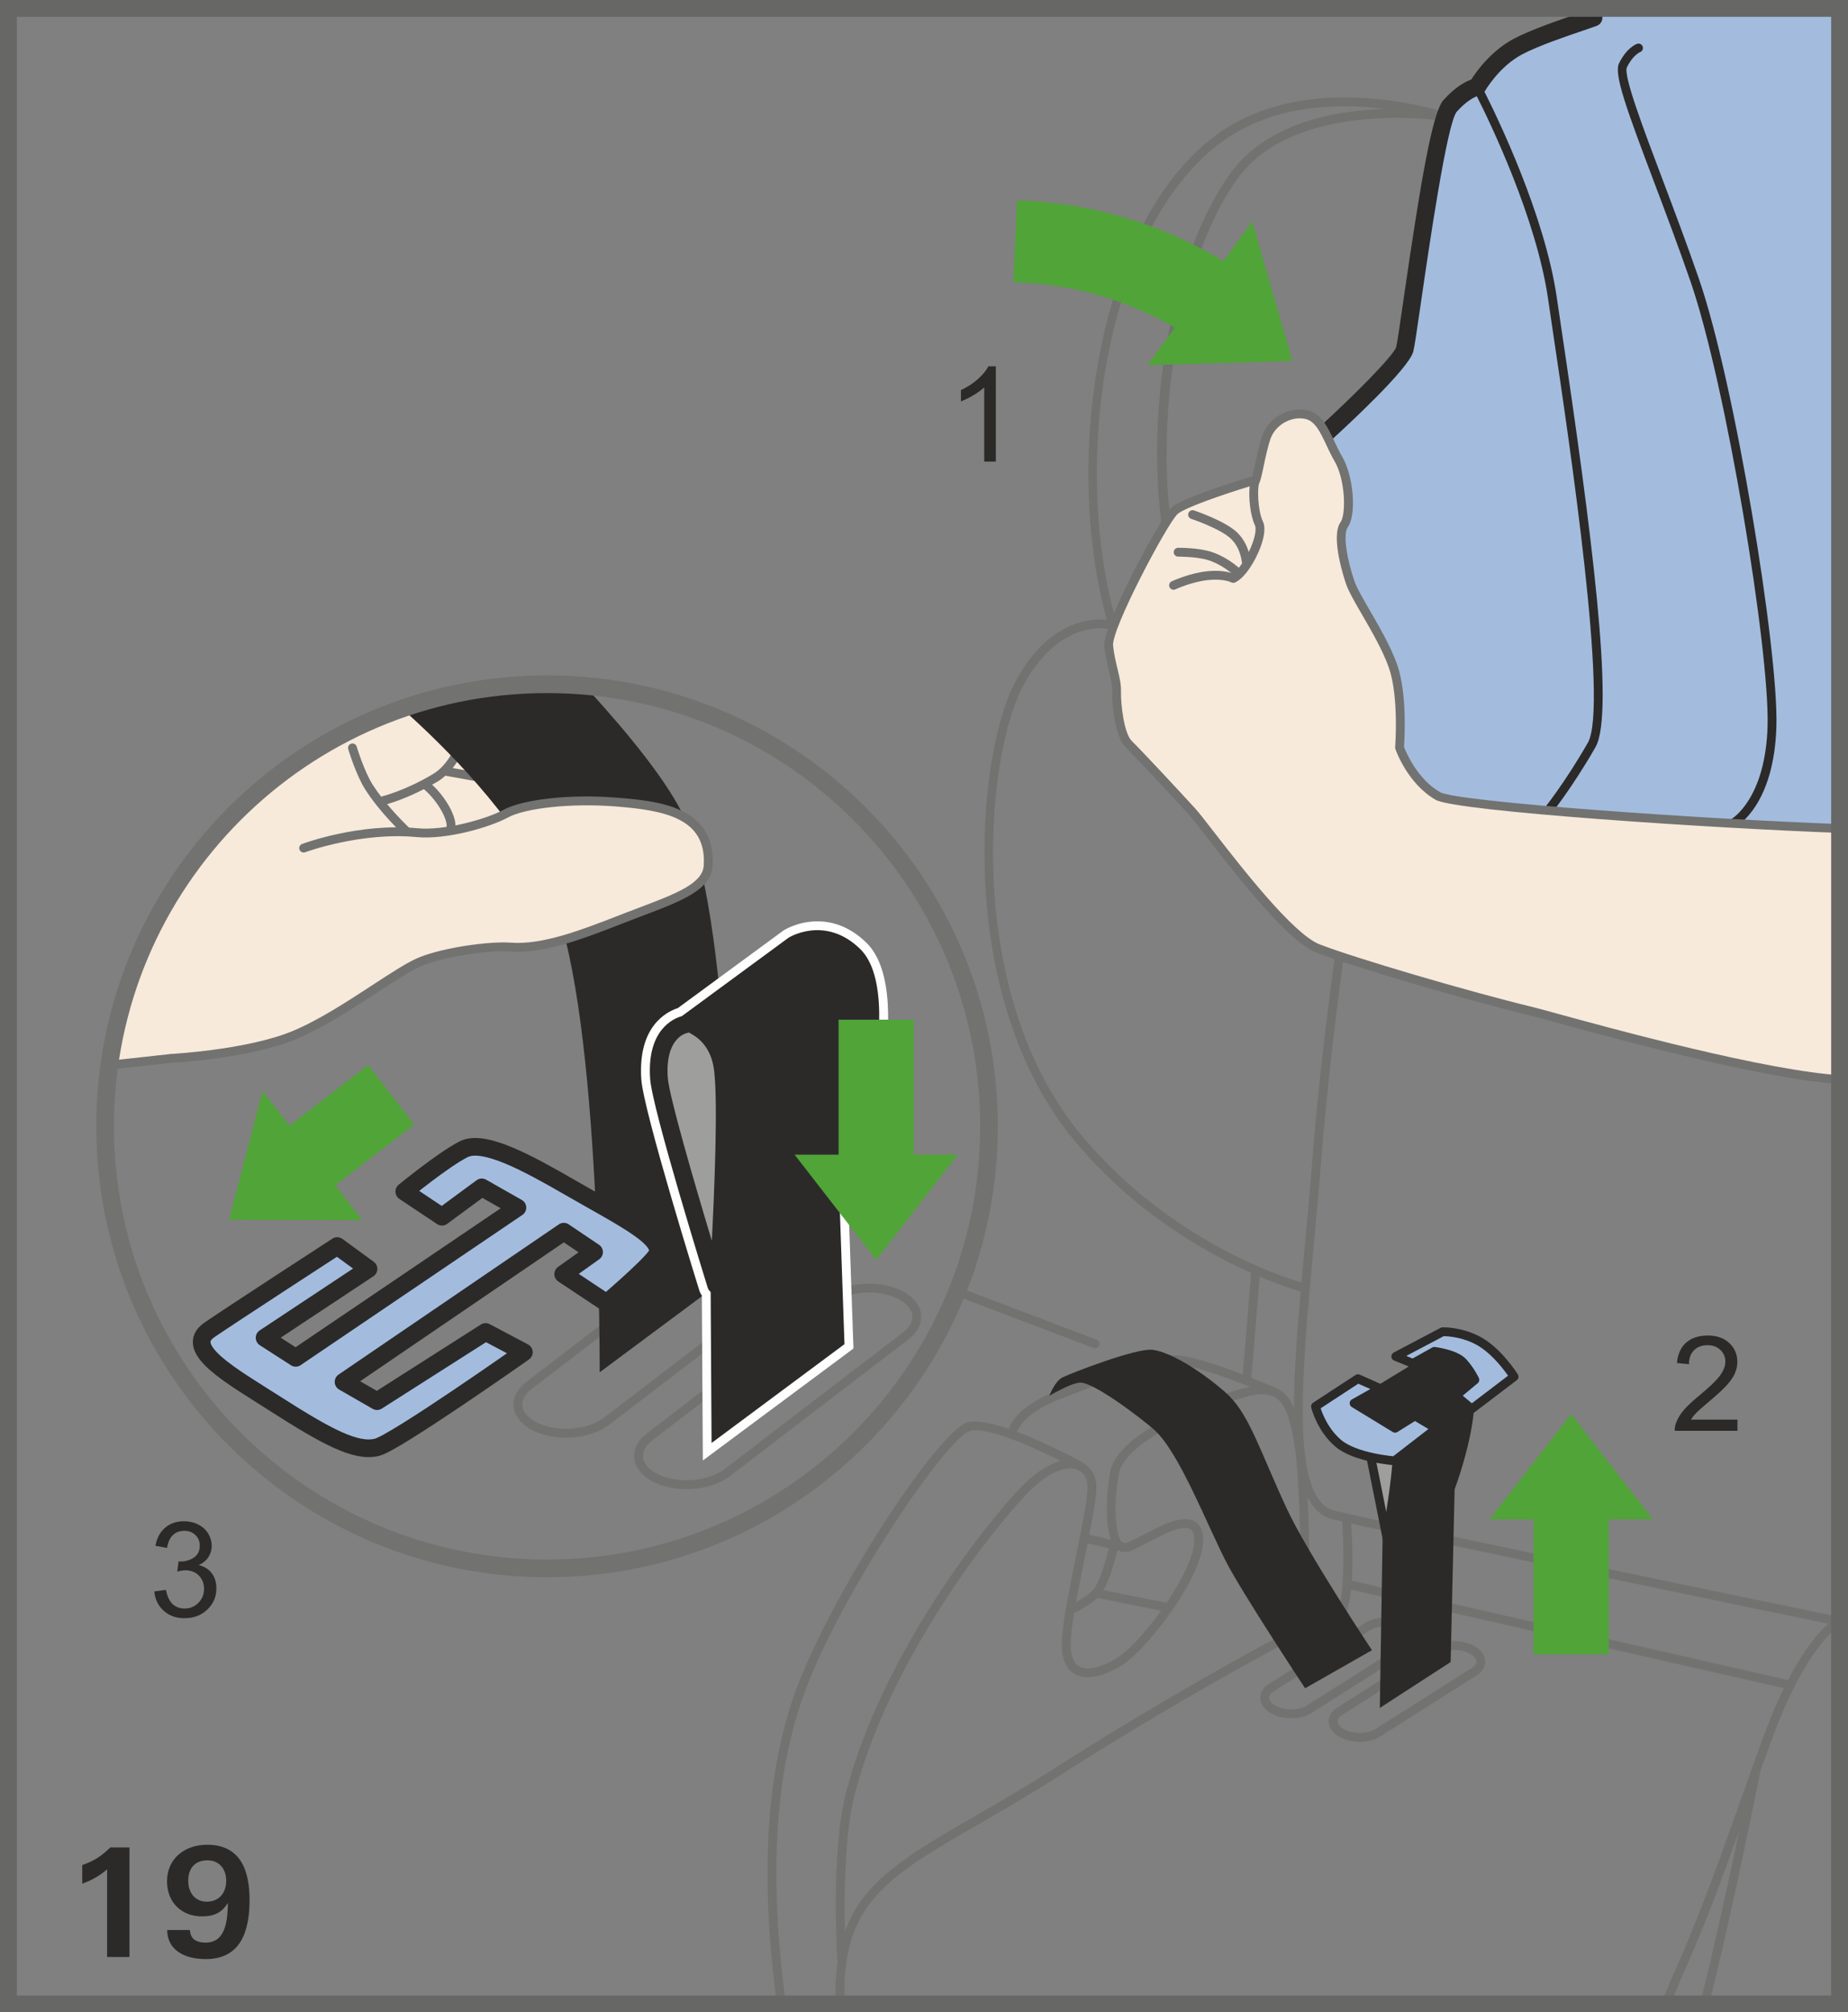 <?xml version="1.0" encoding="UTF-8"?>
<!DOCTYPE svg PUBLIC "-//W3C//DTD SVG 1.1//EN" "http://www.w3.org/Graphics/SVG/1.1/DTD/svg11.dtd">
<!-- Creator: CorelDRAW 2017 -->
<svg xmlns="http://www.w3.org/2000/svg" xml:space="preserve" width="38.75mm" height="42.182mm" version="1.1" style="shape-rendering:geometricPrecision; text-rendering:geometricPrecision; image-rendering:optimizeQuality; fill-rule:evenodd; clip-rule:evenodd"
viewBox="0 0 31817.14 34635.26"
 xmlns:xlink="http://www.w3.org/1999/xlink">
 <rect x="0" y="0" width="31817.14" height="34635.26" fill="#808080" stroke="none"/>
 <defs>
  <style type="text/css">
   <![CDATA[
    .str0 {stroke:#727271;stroke-width:152.06;stroke-miterlimit:10}
    .str4 {stroke:#676766;stroke-width:289.68;stroke-miterlimit:4}
    .str3 {stroke:#2B2A29;stroke-width:152.06;stroke-linecap:round;stroke-linejoin:round;stroke-miterlimit:10}
    .str2 {stroke:#727271;stroke-width:304.13;stroke-linecap:round;stroke-linejoin:round;stroke-miterlimit:10}
    .str1 {stroke:#2B2A29;stroke-width:304.13;stroke-linecap:round;stroke-linejoin:round;stroke-miterlimit:10}
    .fil2 {fill:none;fill-rule:nonzero}
    .fil4 {fill:#FEFEFE;fill-rule:nonzero}
    .fil5 {fill:#9E9E9D;fill-rule:nonzero}
    .fil0 {fill:#727271;fill-rule:nonzero}
    .fil1 {fill:#2B2A29;fill-rule:nonzero}
    .fil3 {fill:#F7EADA;fill-rule:nonzero}
    .fil7 {fill:#A3BCDE;fill-rule:nonzero}
    .fil6 {fill:#51A438;fill-rule:nonzero}
   ]]>
  </style>
 </defs>
 <g id="Слой_x0020_1">
  <path class="fil0" d="M25660 12867.11c-17.16,162.49 100.5,309.06 262.66,327.04l1922.48 212.91c10.76,1.15 21.76,1.72 32.76,1.72 150.92,0 277.44,-113.23 294.6,-263.57 17.9,-162.49 -99.68,-309.38 -262.17,-327.28l-1922.81 -212.91c-165.37,-17.98 -309.06,101.08 -327.53,262.09zm2361.6 261.02c-8.46,73.24 -70.12,128.58 -143.69,128.58l-1938.74 -213.73c-79.07,-8.7 -136.38,-80.22 -128.01,-159.04 8.38,-72.75 69.22,-127.76 157.89,-127.76l1.97 0 1922.81 212.91c78.74,8.95 136.14,80.22 127.76,159.04z"/>
  <path class="fil0" d="M31817.14 2158.22c-596.52,15.27 -1316.36,39.82 -1805.56,76.44 -879.13,65.77 -1702.68,396.83 -1893.25,477.95 -15.35,-26.11 -29.23,-53.04 -51.56,-75.05 -83.42,-80.79 -204.45,-117.33 -379.18,-109.2 -574.1,23.73 -1474.91,-48.12 -1483.86,-48.69l-0.33 0c-150.01,-130.31 -358.32,-221.28 -664.5,-338.04 -456.19,-173.49 -1373.26,-464.57 -2394.03,-464.57 -942.52,0 -1727.81,250.84 -2334.09,745.87 -1955.74,1597.5 -2493.05,5583.78 -1754.16,8244.91 -248.54,-26.11 -1018.72,-5.5 -1595.12,1103.86 -636.09,1224.4 -1042.2,5386.22 1062.15,7891.18 1011.49,1204.45 2220.21,1890.95 3018.3,2246.65 -0.33,1.15 -1.81,1.97 -1.81,3.12l-142.79 1744.06c-362.67,-139.01 -822.07,-297.15 -1096.97,-324.41 -422.86,-39.66 -1030.54,191.81 -1671.89,440.26 -130.06,50.41 -262.42,101.4 -395.11,151.24 -652.02,244.76 -822.64,547.42 -866.32,668.53 -293.46,-100.25 -564.91,-157.89 -722.72,-106.33 -468.67,156.42 -2138.26,2627.55 -2852.85,4378.26 -591.43,1449.13 -727.4,3304.29 -412.02,5655.05l153.46 0c-315.21,-2333.03 -183.51,-4169.54 399.29,-5597.41 716.97,-1756.54 2374.33,-4163.06 2760.15,-4291.31 266.85,-90.15 1048.93,253.14 1568.27,514.08 -212,55.92 -450.69,212.66 -691.68,462.35 -580.83,601.03 -2377.53,2850.8 -2997.45,5224.55 -272.27,1045.73 -159.29,2842.18 -154.36,2918.38 0.25,4.02 4.02,6.65 4.93,10.1 -29.31,207.73 -42.29,433.94 -33.58,689.14l2.55 70.12 410.62 0c-162.08,-81.94 -254.86,-130.06 -261.1,-133.26 -35.64,-1631.66 751.62,-2089.33 2305.11,-2986.12 408.98,-236.06 872.4,-503.73 1382.21,-829.62 2416.94,-1546.51 4453.8,-2580.83 4474.41,-2591.26 6.65,-3.2 8.38,-10.76 13.3,-15.68 75.29,19.71 169.47,24.63 287.38,-2.63 150.34,-34.4 225.06,-285.57 258.64,-600.46l7450.92 1696.28c-48.36,98.53 -96.72,201.9 -145.74,313.98 -145.33,335.17 -335.41,871.58 -554.97,1492.89 -337.47,954.18 -757.12,2142.04 -1203.22,3118.23 -2.46,5.75 -90.48,215.45 -224.73,537.65l164.87 0 199.19 -476.8c359.14,-786.19 700.63,-1706.38 996.38,-2534.27 -172.26,827.41 -427.7,2005.99 -683.06,3011.08l156.58 0c443.55,-1753.42 882.5,-3999.25 888.58,-4030.12l0 -0.57c154.94,-435.58 290.5,-806.06 400.03,-1057.23 445.11,-1022.91 844.48,-1405.12 1110.68,-1542.98l0 -168.9c-62.81,26.69 -131.87,64.37 -206.09,117.33 -10.43,-11.66 -22.33,-22.66 -38.51,-26.11 -76.2,-15.6 -7601.59,-1567.37 -8592.8,-1809.17 -768.12,-186.88 -571.72,-2297.06 -364.4,-4531.15 44.67,-480.91 90.4,-972.16 128.34,-1458.74 208.56,-2689.21 715.74,-5740.19 761.55,-6011.89 6.65,-3.53 12.73,-7.31 19.13,-10.76 165.04,62.89 586.83,212.33 885.78,212.33 102.22,0 189.67,-17.65 247.06,-62.24 192.63,-149.77 439.36,-1087.44 536.99,-1483.37 47.54,-193.2 -73.82,-431.07 -87.77,-457.43 -12.4,-23.98 -37.03,-39.33 -64.29,-40.48 -27.75,-2.05 -52.96,12.73 -67.16,35.88 -7.23,11.33 -696.11,1119.22 -774.86,1233.92 -28.08,41.46 -145.09,57.97 -249.12,57.97 21.18,-42.61 42.29,-85.72 62.57,-130.39 41.71,-91.47 81.12,-181.05 120.21,-269.07 185.4,-419.74 360.95,-816.57 678.95,-1233.35 650.05,-850.48 983.74,-736.02 984.89,-736.02 19.05,8.95 40.81,9.52 60.19,1.72 19.71,-7.8 35.06,-23.48 42.94,-43.19 12.15,-31.53 1228.09,-3205.1 910.66,-5812.61 -36.54,-300.93 -66.92,-568.03 -94.42,-805.24 -119.06,-1032.59 -175.55,-1520.97 -369.9,-1814.68 286.48,19.38 906.07,55.83 1346.9,37.61 125.71,-5.75 215.21,16.26 266.52,66.34 87.12,84.33 84.82,263.9 81.62,471.55 -1.4,122.51 -3.12,261.27 14.2,398.88 55.09,441.41 360.62,921.99 1051.81,947.78 45.16,1.72 96.15,2.3 151.74,2.3 661.05,0 1998.93,-108.88 2377.86,-141.06 -338.04,889.56 -605.96,1954.67 -741.52,3236.38 -254.95,2414.89 -239.84,4227.26 41.96,5422.43l-293.13 -32.76c-77.92,-8.05 -156.09,13.96 -217.5,63.47 -61.75,49.26 -100.83,119.88 -109.2,198.37 -18.31,162.49 99.35,309.38 261.51,327.37l548.32 60.84c111.26,277.2 244.19,503.65 399.79,676 83.01,91.88 181.13,181.79 289.19,268.74l0 -198.7c-64.62,-56.49 -123.9,-113.97 -176.29,-171.93 -766.73,-847.85 -966.25,-3067.81 -592.9,-6597.9 139.09,-1316.69 417.36,-2404.54 769.19,-3301.82l0 -396.25c-40.97,93.69 -81.12,189.75 -120.37,288.2 -239.84,20.86 -1973.72,167.99 -2583.13,144.26 -164.87,-6.08 -301.83,-44.01 -418.01,-101.08 -4.35,-60.6 -13.06,-255.77 25.78,-547.17 33.01,-247.72 353.39,-308.48 873.88,-387.3 77.92,-11.58 157.57,-23.73 238.44,-37.36 388.95,-64.62 1376.63,-119.22 1983.41,-148.12l0 -152.39c-607.6,28.66 -1605.14,83.42 -2008.37,150.5 -79.89,13.55 -158.96,25.45 -236.06,37.03 -510.96,77.35 -952.37,143.94 -1002.21,517.61 -27.26,205.93 -32.19,364.15 -30.95,468.43 -199.61,-160.19 -304.46,-392.23 -332.29,-614.66 -16.18,-127.19 -14.45,-254.62 -12.73,-377.78 1.72,-135.81 0.9,-258.89 -21.43,-366.12 171.44,-72.42 995.81,-404.06 1849.74,-468.1 485.75,-36.37 1200.83,-60.76 1794.31,-76.03l0 -152.15zm-86.87 32361.11l86.87 0 0 -371.54 -86.87 371.54zm-660.32 -20976.62l-473.27 -52.47c-79.07,-8.7 -136.14,-80.22 -127.43,-159.29 4.35,-38.26 23.15,-72.42 53.29,-96.72 30.38,-24.06 68.07,-35.06 105.67,-30.71l350.19 38.84c28.16,105.43 59.12,205.6 91.55,300.35zm-16351.3 17327.73c611.79,-2342.47 2386.23,-4564.16 2959.76,-5157.72 329.09,-340.59 650.87,-498.15 861.15,-420.81 108.05,39.66 174.97,139.83 183.35,274.57 11.58,185.4 -95.9,716.89 -199.85,1231.05 -112.41,554.72 -228.51,1128.83 -240.99,1453.81 -10.76,277.77 61.66,465.14 214.63,557.6 180.15,108.3 457.67,65.77 781.18,-121.68 466.38,-269.64 1513.83,-1636.83 1432.71,-2254.12 -15.93,-123.41 -68.07,-208.56 -153.79,-253.14 -212.09,-109.78 -560.8,73.57 -869.03,236.06 -120.45,63.14 -233.43,122.26 -304.7,143.94l-68.64 -15.93c-130.63,-141.31 -134.99,-758.6 -48.94,-1187.86 103.95,-520.24 1333.85,-1080.46 2173.57,-1312.17 232.86,-64.62 404.06,-59.94 523.11,13.63 180.47,112.08 245.67,387.22 312.83,735.12 112.41,584.28 121.11,2235.07 121.11,2727.15 0,152.97 56.16,282.12 157.89,364.4 -389.93,201.33 -2245.74,1173.98 -4408.07,2557.67 -506.94,324.16 -968.63,590.93 -1376.46,826.17 -1139.25,657.77 -1905.41,1103.86 -2220.54,1971.42 -15.68,-620.16 -10.18,-1678.62 169.72,-2369.15zm4014.44 -4304.94l358.32 83.18c-55.34,228.84 -177.27,623.61 -272.93,719.52 -81.37,81.37 -205.02,157.57 -292.22,206.75 42.53,-235.49 94.42,-492.65 145.66,-747.27 18.56,-91.8 36.54,-180.47 53.86,-267.1 2.96,0.9 4.35,4.35 7.31,4.93zm634.94 146.89l1.4 0.25c5.83,1.48 11.58,2.05 17.08,2.05 2.38,0 4.35,-2.05 6.98,-2.3 3.78,-0.9 7.55,0.82 11.58,0 87.77,-22.01 211.18,-86.62 353.72,-161.92 247.06,-130.06 586.25,-308.81 727.89,-235.24 14.45,7.55 59.04,30.46 72.99,137.61 33.58,254.62 -186.88,708.51 -473.93,1134.33l-1085.88 -217.26c124.56,-222.76 225.88,-628.87 239.84,-687.08l19.38 4.35c33.91,19.38 70.12,27.83 108.96,25.21zm-874.78 1052.3c22.01,-10.67 249.12,-123.08 401.76,-260.94l1095.74 219.23c-271.12,377.45 -580.18,711.71 -788.98,832.5 -269.97,155.84 -497.66,199.85 -626.57,123.08 -101.98,-61.66 -149.44,-203.3 -141.06,-421.46 4.6,-127.43 27.26,-298.63 59.12,-492.4zm4615.14 -1576.64c58.21,838.33 -5.83,1593.48 -139.67,1624.76 -131.21,30.38 -242.14,15.03 -317.43,-45.24 -66.59,-52.71 -103.13,-140.73 -103.13,-247.64 0,-386.98 -4.93,-1109.12 -33.58,-1746.03 102.22,196.65 240.08,329.58 428.93,375.65 42.04,10.18 100.01,23.81 164.87,38.51zm7673.1 2732.98c-4.11,-2.05 -5.83,-6.4 -9.85,-7.23l-7496.98 -1706.7c22.01,-341.24 6.08,-723.54 -11.58,-984.23 1647.26,367.85 7553.72,1587.32 8214.12,1723.78 -206.5,185.07 -443.71,488.05 -695.7,974.38zm-6912.78 -15285.61c69.55,5.75 358.32,20.28 456.77,-121.68 65.19,-95 514.16,-815.42 699.56,-1112.9 22.01,70.7 37.11,153.54 21.18,218.41 -179.9,733.72 -382.95,1322.35 -482.63,1399.95 -112.32,87.77 -550.95,-17.41 -893.26,-138.43 77.92,-71.02 142.46,-153.54 198.37,-245.34zm2697.01 -9160.5c27.26,237.54 58.21,504.88 94.75,806.14 288.53,2373.42 -714.92,5232.35 -879.38,5679.6 -153.3,-13.06 -521.72,56.82 -1088.84,799.74 -329.34,431.31 -508.09,836.03 -697.84,1264.39 -38.51,87.53 -77.92,176.7 -119.3,267.67 -44.67,97.63 -88.68,187.7 -138.52,269.07 -237.21,-56.49 -2026.1,-547.17 -3054.1,-2668.93 -1094.34,-2259.29 -568.03,-6192.03 630.02,-7827.14 976.1,-1333.36 3404.95,-1001.39 3428.93,-997.62 13.38,1.15 23.48,-5.25 34.81,-9.28 311.11,82.85 561.05,169.14 708.51,225.39 866.9,330.16 870.68,364.97 1080.96,2190.98zm-5658.74 -1934.06c578.45,-472.2 1331.22,-711.71 2237.86,-711.71 239.02,0 472.2,18.23 695.79,46.31 -829.62,24.39 -2010.83,226.54 -2650.95,1099.84 -1229.9,1678.87 -1791.6,5614.24 -643.98,7983.39 992.69,2048.68 2684.61,2623.11 3095.32,2735.19 -44.58,52.71 -96.72,97.63 -155.27,136.71 -11.58,3.53 -19.38,11 -28.33,19.46 -131.78,79.65 -302.4,126.28 -542.82,126.28 -86.38,0 -181.62,-6.08 -283.36,-17.98 -1412.92,-167.67 -2616.71,-1174.56 -3219.8,-2693.56 -1019.37,-2565.8 -579.36,-7029.13 1495.52,-8723.93zm-2266.93 17024.17c-2060.92,-2453.4 -1665.81,-6525.72 -1043.6,-7723.19 614.66,-1183.59 1444.2,-1027.75 1502.75,-1014.45 51.81,170.62 108.3,336.07 170.87,493.31 624.27,1571.96 1874.12,2614.16 3343.29,2788.56 107.73,12.73 208.8,19.46 301.26,19.46l0.25 0c167.99,0 306.51,-21.51 424.66,-59.12 -99.1,598.41 -553,3420.88 -747.6,5930.19 -37.69,486.08 -83.42,976.43 -128.09,1456.68 -19.38,209.46 -38.18,415.39 -56.41,618.77 -287.38,-83.42 -2251.82,-705.64 -3767.38,-2510.22zm3047.53 2407.91c393.96,166.6 658.1,243.37 705.89,256.67 -64.62,732.57 -114.13,1414.73 -115.53,1999.26 -55.67,-128.34 -127.76,-233.19 -235.49,-300.43 -28.41,-17.65 -60.84,-29.23 -93.03,-41.14 -4.02,-3.12 -5.17,-8.62 -10.43,-10.67 -16.83,-7.55 -175.79,-76.2 -393.63,-162.25l142.21 -1741.44zm-3400.93 2093.43c133.26,-49.84 265.95,-101.4 396.58,-151.82 623.61,-241.89 1210.77,-470.4 1602.1,-430.74 303.88,30.13 871.33,239.59 1240.57,386.73 -41.71,8.13 -82.52,14.2 -127.1,26.6 -588.06,162.25 -2143.77,735.2 -2282.53,1429.51 -59.94,298.96 -99.1,865.75 8.95,1173.66l-357.75 -82.52c-5.17,-1.15 -8.95,2.3 -13.55,2.05 76.44,-391.08 130.63,-708.27 121.03,-862.63 -9.85,-157.32 -82.52,-284.18 -196.07,-360.37 -2.87,-2.3 -3.2,-6.32 -6.65,-8.05 -95.57,-53.04 -641.35,-348.8 -1161.83,-544.87 27.83,-77.92 163.64,-347.56 776.25,-577.55z"/>
  <path class="fil0" d="M18881.22 23058.89l-2334.67 -885.78c-39.41,-15.93 -83.42,4.93 -98.2,44.09 -15.03,39.08 4.93,83.09 44.09,97.87l2334.59 885.78c9.03,3.78 18.31,5.17 27.26,5.17 30.38,0 59.69,-18.8 70.94,-48.94 15.11,-39.41 -4.93,-83.42 -44.01,-98.2z"/>
  <path class="fil1" d="M3645.2 27076.94c-53.62,-70.12 -128.34,-116.18 -224.81,-138.76 74.23,-33.91 130.39,-80.22 168.08,-137.86 37.93,-58.21 56.74,-122.51 56.74,-192.95 0,-74.14 -19.71,-144.26 -59.36,-210.53 -39.99,-65.77 -97.05,-118.24 -172.35,-156.42 -74.72,-38.26 -156.99,-57.39 -245.91,-57.39 -129.24,0 -237.54,36.78 -324.41,110.68 -86.95,74.14 -142.54,178.42 -167.17,312.5l200.75 35.64c14.78,-97.87 48.03,-171.2 99.93,-220.71 52.14,-48.69 117,-73.32 195.25,-73.32 78.74,0 143.03,24.06 192.87,72.42 49.51,48.44 74.47,109.2 74.47,182.77 0,92.7 -34.16,161.67 -102.55,206.26 -68.07,44.58 -145.09,66.67 -230.31,66.67 -8.38,0 -19.05,-0.57 -32.43,-2.38l-22.25 176.45c56.49,-15.11 103.37,-22.58 141.31,-22.58 92.7,0 169.47,29.81 229.41,89.5 60.27,60.19 90.4,135.81 90.4,227.93 0,96.48 -32.43,177.6 -97.63,243.04 -64.87,65.44 -144.51,97.87 -238.69,97.87 -79.65,0 -147.14,-25.21 -202.48,-74.96 -55.34,-50.17 -94.42,-132.11 -117.33,-245.67l-200.67 26.69c13.55,135.81 67.49,246.49 162.16,331.88 94.75,85.47 213.48,128.34 356.84,128.34 159.04,0 290.58,-49.84 394.53,-148.86 103.7,-99.35 155.84,-220.13 155.84,-362.67 0,-105.43 -26.6,-193.2 -80.22,-263.57z"/>
  <path class="fil2 str0" d="M15465.1 22272.54c369.32,170.05 426.63,492.4 128.91,720.66l-3073.31 2353.47c-298.05,228.26 -838.57,275.23 -1208.14,105.18 -369.08,-169.72 -426.72,-492.98 -128.91,-720.66l3073.56 -2353.47c297.81,-228.26 838.57,-275.23 1207.9,-105.18zm-2076.03 -885.78c369.08,170.05 426.72,492.98 128.91,721.24l-3073.56 2352.9c-297.81,228.01 -838.9,274.9 -1208.14,105.18 -369.32,-170.05 -426.96,-492.73 -128.66,-720.66l3073.31 -2353.22c298.05,-227.93 838.57,-275.47 1208.14,-105.43z"/>
  <path class="fil3" d="M4024.54 13945.11c-1732.16,1670.49 -2118.89,4377.03 -2118.89,4377.03l1020.77 -83.67c0,0 553.82,-118.81 1010.1,-171.52 457.59,-52.14 926.26,-167.09 1298.21,-325.56 298.05,-127.43 2190.4,-1302.89 2190.4,-1302.89l1378.76 -2515.14c0,0 165.45,-805.48 234.09,-1188.44 26.03,-143.94 84,-618.11 123.66,-951.55 0,0 -2892.84,-2.3 -5137.11,2161.75z"/>
  <path class="fil0" d="M8881.08 13414.53l-1087.11 -195.5c299.53,-376.06 360.37,-920.84 363.25,-949.25 4.35,-41.71 -26.11,-79.07 -67.82,-83.42 -40.81,-4.6 -79.07,25.78 -83.67,67.49 -0.9,7.8 -88.1,786.68 -546.6,1065.68 -470.73,285.9 -881.19,387.55 -885.21,388.37 -4.02,1.23 -5.5,5.5 -9.52,6.98 -50.41,-65.77 -100.25,-133.84 -145.41,-204.53 -149.19,-232.86 -276.38,-655.47 -277.53,-659.82 -12.15,-40.23 -54.44,-63.14 -94.67,-50.99 -40.32,11.91 -63.22,54.19 -51.32,94.42 5.5,18.31 134.41,447.24 295.43,698.41 256.67,400.28 628.62,745.3 644.22,759.75 14.53,13.63 33.34,20.28 51.56,20.28 20.61,0 40.89,-8.38 55.92,-24.63 28.41,-30.95 26.69,-79.07 -4.35,-107.48 -2.63,-2.3 -181.87,-169.72 -373.35,-399.37 101.4,-29.31 339.44,-106.91 633.22,-258.15 49.18,41.71 194.35,174.15 307.91,380.9 97.3,177.6 83.09,258.15 83.42,258.15 -13.96,39.66 6.9,83.09 46.64,96.72 8.38,3.2 16.75,4.35 25.13,4.35 31.28,0 60.84,-19.38 71.84,-50.66 7.55,-21.51 38.26,-140.82 -93.52,-381.56 -101.98,-185.32 -224.48,-315.13 -299.53,-385.17 32.76,-18.56 64.62,-35.64 98.2,-55.92 47.54,-28.98 90.07,-63.14 130.63,-99.35 1.15,0.25 1.48,1.15 2.3,1.4l1183.02 212.66c4.6,0.82 8.95,1.15 13.63,1.15 35.88,0 68.07,-25.78 74.72,-62.57 7.23,-41.46 -20.03,-80.79 -61.42,-88.35z"/>
  <path class="fil1" d="M10324.46 23619.53l2288.03 -1701.2c0,0 17.32,-5942.67 -811.64,-7807.52 -274.32,-617.21 -967.73,-1465.39 -1646.44,-2210.36 -42.29,-46.39 -126.61,-137.86 -126.61,-137.86 0,0 -1053.45,-75.62 -1811.47,48.03 -758.11,123.66 -1272.76,404.96 -1272.76,404.96 0,0 85.39,76.77 130.88,118.15 747.35,682.73 1940.14,1903.68 2445.02,3145.98 833.32,2050.82 804.99,8139.81 804.99,8139.81z"/>
  <path class="fil3" d="M4782.15 17913.82c92.62,-26.11 181.87,-55.92 264.39,-89.5 800.39,-325.64 1758.02,-1096.64 2194.51,-1274.24 436.49,-177.6 1212.25,-278.92 1551.68,-249.12 403.81,35.31 1262.09,-205.68 1813.85,-441.17 1041.63,-445.44 1508.58,-507.43 1578.7,-959.93 70.61,-452.75 -342.72,-921.99 -773.71,-1043.6 -431.07,-121.68 -1173.41,-73.9 -1420.47,-59.45 -459.4,26.36 -973.31,35.96 -1284.67,207.73 -701.53,386.98 -2176.2,340.34 -2176.2,340.34l-1748.09 3568.92z"/>
  <path class="fil0" d="M1843.58 18413.78c-38.26,0 -71.27,-28.66 -75.62,-67.74 -4.35,-41.71 25.78,-79.4 67.49,-83.75l1110.27 -121.93c17.08,-1.15 1293.29,-70.12 2072.25,-386.4 453.32,-184.5 953.52,-510.96 1394.69,-799.16 326.13,-213.24 607.44,-396.83 799.74,-475.08 430.99,-175.22 1221.2,-282.12 1586.17,-254.62 543.72,41.46 1231.05,-226.21 1838.16,-462.02l141.64 -54.68c83.18,-32.43 165.12,-63.47 245.09,-93.6 598.16,-226.21 1070.61,-404.96 1092.04,-711.96 58.21,-829.87 -690.28,-957.63 -1529.76,-1023.4 -740.95,-57.64 -1533.45,24.63 -1843.09,192.05 -317.18,172.35 -1065.6,383.77 -1566.79,336.32 -964.2,-91.55 -1911.97,257.25 -1921.58,260.69 -38.84,14.45 -83.09,-5.25 -97.87,-44.58 -14.78,-39.41 5.5,-83.18 44.91,-97.96 39.66,-14.78 990.88,-364.97 1989.07,-269.97 465.8,44.67 1186.71,-158.96 1479.84,-318.33 337.47,-182.44 1148.53,-271.12 1927.41,-209.7 694.31,54.19 1743.16,136.46 1669.59,1185.56 -28.33,404.14 -540.77,598.16 -1189.91,843.5 -79.65,30.13 -161.34,61.17 -244.19,93.28l-141.31 54.77c-621.89,241.89 -1326.38,516.46 -1904.83,471.88 -311.11,-24.39 -1085.39,67.74 -1517.28,243.62 -178.67,72.67 -454.47,252.81 -773.95,461.37 -446.92,291.98 -953.52,622.79 -1420.47,812.79 -803.18,326.22 -2064.12,394.28 -2117.41,397.16l-1105.92 121.36c-2.87,0.57 -5.5,0.57 -8.38,0.57z"/>
  <path class="fil4" d="M14912.27 16221.32c-250.02,-241.32 -532.72,-363.82 -840.3,-363.82 -329.91,0 -566.3,146.89 -585.1,159.29l-1816.81 1334.51c-196.32,63.39 -691.93,315.46 -628.54,1228.75 38.51,550.04 988.91,3601.02 999.01,3632.64 9.85,30.63 24.39,59.36 43.19,85.15l17.08 2839.8 2593.31 -1927.66 -80.79 -2330.64c167.75,-491.5 1233.35,-3755.39 298.96,-4658z"/>
  <path class="fil5" d="M11318.8 18211.13c4.27,860.58 1142.13,3808.18 1142.13,3808.18 0,0 508.58,-1733.06 277.2,-3134.73 -231.79,-1401.92 -1423.68,-1534.03 -1419.32,-673.45z"/>
  <path class="fil1" d="M14806.43 16330.69c-605.63,-585.43 -1229.57,-191.23 -1229.57,-191.23l-1837.58 1350.11c-141.64,39.17 -604.81,232.37 -545.77,1080.13 35.96,515.64 952.7,3470.72 991.87,3596.43 9.2,29.31 28.08,51.89 50.09,70.12l15.6 2599.96 2288.36 -1700.87 -79.07 -2279c0,0 1257.65,-3645.12 346.09,-4525.65zm-3309.29 2217.58c-47.87,-682.73 310.78,-763.77 330.49,-767.55 10.43,-1.72 18.8,-7.23 28.33,-10.76 189.18,91.22 389.36,274.32 437.14,641.92 72.67,557.02 2.05,2173.33 -37.36,2944.08 -310.53,-1028 -736.92,-2494.86 -758.6,-2807.69z"/>
  <polygon class="fil6" points="15732.53,19873.33 15732.53,17550.57 14437.76,17550.57 14437.76,19873.33 13680.23,19873.33 14382.67,20778.82 15085.43,21684.31 15787.87,20778.82 16489.98,19873.33 "/>
  <polygon class="fil6" points="5773.77,20401.54 7130.53,19355.31 6340.32,18330.19 4983.56,19376.74 4520.72,18777.11 4232.52,19885.98 3944.24,20995.34 5090.47,20998.55 6236.62,21001.42 "/>
  <path class="fil7" d="M9707.09 21199.46l-3792.5 2585.18 576.73 331.72 1869.44 -1190.82 659 348.8c0,0 -2211.59,1556.61 -2528.44,1635.68 -363,90.98 -866.08,-180.72 -1768.12,-757.45 -720.66,-461.78 -1587.32,-938.25 -1118.07,-1262.66 338.04,-234.01 2200.83,-1443.38 2200.83,-1443.38l538.79 393.38 -1789.55 1185.32 535.84 345.27 3817.46 -2585.26 -613.76 -348.71 -685.11 505.13 -649.39 -433.04c0,0 680.43,-557.6 1025.7,-729.61 345.02,-172.35 1096.97,237.79 1824.53,657.52 937.92,541.09 1695.37,901.96 1478.77,1190.49 -166.27,221.86 -845.22,799.49 -845.22,799.49l-747.68 -496.76 531.82 -379.18 -521.06 -351.1z"/>
  <path class="fil2 str1" d="M9707.09 21199.46l-3792.5 2585.18 576.73 331.72 1869.44 -1190.82 659 348.8c0,0 -2211.59,1556.61 -2528.44,1635.68 -363,90.98 -866.08,-180.72 -1768.12,-757.45 -720.66,-461.78 -1587.32,-938.25 -1118.07,-1262.66 338.04,-234.01 2200.83,-1443.38 2200.83,-1443.38l538.79 393.38 -1789.55 1185.32 535.84 345.27 3817.46 -2585.26 -613.76 -348.71 -685.11 505.13 -649.39 -433.04c0,0 680.43,-557.6 1025.7,-729.61 345.02,-172.35 1096.97,237.79 1824.53,657.52 937.92,541.09 1695.37,901.96 1478.77,1190.49 -166.27,221.86 -845.22,799.49 -845.22,799.49l-747.68 -496.76 531.82 -379.18 -521.06 -351.1z"/>
  <path class="fil2 str2" d="M17027.79 19385.86c0,4202.06 -3407,7608.73 -7608.81,7608.73 -4202.39,0 -7609.06,-3406.67 -7609.06,-7608.73 0,-4202.14 3406.67,-7608.81 7609.06,-7608.81 4201.81,0 7608.81,3406.67 7608.81,7608.81z"/>
  <path class="fil2 str0" d="M25349.79 28399.54c180.23,103.13 194.68,269.4 33.09,372.2l-1667.29 1055.83c-161.67,102.47 -438.54,101.65 -618.44,-1.15 -179.57,-102.88 -194.35,-269.73 -32.76,-371.95l1667.29 -1056.08c161.67,-102.55 438.54,-101.98 618.11,1.15zm-1179.49 -405.53c179.9,102.8 194.68,269.4 33.01,371.87l-1667.21 1055.83c-161.67,102.88 -438.29,101.98 -618.44,-0.82 -179.57,-103.13 -194.68,-269.73 -32.76,-371.7l1667.29 -1056.32c161.59,-102.31 438.29,-101.98 618.11,1.15z"/>
  <path class="fil1" d="M22469.93 29057.89l1151.16 -654.98c0,0 -1113.47,-1676.82 -1467.19,-2438.04 -451.51,-970.36 -632.32,-1580.09 -993.18,-1941.29 -168.65,-168.9 -858.03,-722.39 -1309.55,-790.21 -276.38,-41.71 -1422.28,406.44 -1557.84,474.18 -135.56,67.49 -225.96,316.03 -225.96,316.03 0,0 338.94,-203.38 519.42,-225.96 225.31,-28.08 1086.79,633.47 1286.97,812.79 428.69,384.1 903.11,1625.58 1241.72,2280.23 280.73,543.06 1354.46,2167.25 1354.46,2167.25z"/>
  <polygon class="fil5" points="23509.42,24778.73 23865.69,26307.83 24221.71,24912.24 "/>
  <path class="fil1" d="M23756.65 29396.5l1219.14 -790.13 68.64 -2973.72c0,0 660.4,-1736.76 141.64,-2155.59 -344.94,-278.1 -468.1,-239.59 -468.1,-239.59l-1447.98 882.01c0,0 611.46,182.2 696.36,566.05 85.39,384.35 -160.52,1689.87 -160.52,1689.87l-49.18 3021.09z"/>
  <path class="fil1" d="M23682.01 25095.42c-8.05,-41.14 -46.88,-68.07 -89.5,-59.69 -41.14,8.38 -68.07,48.36 -59.61,89.5l274.24 1372.11c6.98,36.21 38.84,61.09 74.47,61.09 4.93,0 9.85,-0.57 15.11,-1.4 41.14,-8.38 67.74,-48.36 59.61,-89.5l-274.32 -1372.11z"/>
  <path class="fil7" d="M24019.23 24582.66l341.49 -213.24 367.85 217.83 -718.37 555.63c0,0 -673.7,-48.12 -972.66,-304.21 -298.63,-256.01 -388.45,-631.99 -388.45,-631.99l730.27 -477.13 383.77 170.37 -449.79 252.32 705.89 430.41z"/>
  <path class="fil2 str3" d="M24019.23 24582.66l341.49 -213.24 367.85 217.83 -718.37 555.63c0,0 -673.7,-48.12 -972.66,-304.21 -298.63,-256.01 -388.45,-631.99 -388.45,-631.99l730.27 -477.13 383.77 170.37 -449.79 252.32 705.89 430.41z"/>
  <path class="fil7" d="M24325.82 23466.23l370.14 -206.83c0,0 359.47,43.44 490.1,184.83 130.72,141.64 206.83,304.95 206.83,304.95l-326.71 272.27 272.02 228.59 729.61 -554.97c0,0 -272.02,-435.67 -620.41,-621.07 -309.96,-164.55 -610.06,-152.06 -610.06,-152.06l-805.56 424.66 294.03 119.63z"/>
  <path class="fil2 str3" d="M24325.82 23466.23l370.14 -206.83c0,0 359.47,43.44 490.1,184.83 130.72,141.64 206.83,304.95 206.83,304.95l-326.71 272.27 272.02 228.59 729.61 -554.97c0,0 -272.02,-435.67 -620.41,-621.07 -309.96,-164.55 -610.06,-152.06 -610.06,-152.06l-805.56 424.66 294.03 119.63z"/>
  <polygon class="fil6" points="26403.57,26150.35 26403.57,28472.87 27698.34,28472.87 27698.34,26150.35 28455.79,26150.35 27753.43,25244.53 27051,24339.12 26348.56,25244.53 25646.37,26150.35 "/>
  <path class="fil1" d="M29112.98 24434.12c22.25,-36.21 50.33,-72.42 84.57,-108.63 34.16,-35.96 111.5,-104.61 231.71,-205.68 144.26,-121.93 247.39,-217.5 309.38,-287.63 61.66,-69.55 106.25,-136.14 132.93,-199.03 26.93,-63.39 40.23,-127.43 40.23,-193.2 0,-128.25 -45.73,-235.73 -137.04,-322.69 -91.47,-87.12 -215.78,-130.63 -372.2,-130.63 -155.27,0 -278.92,40.56 -371.05,121.44 -92.13,80.22 -145.41,197.55 -159.29,351.01l206.26 21.43c0.57,-102.8 30.13,-183.02 88.02,-240.66 57.97,-58.21 134.99,-86.95 231.71,-86.95 91.55,0 165.45,27.26 222.19,82.03 56.82,54.11 85.15,121.36 85.15,201 0,75.29 -31.28,156.09 -93.52,241.32 -62.32,84.82 -182.53,200.1 -359.8,345.84 -114.38,93.52 -201.82,175.79 -262.42,247.06 -60.51,71.27 -104.52,143.69 -132.03,217.5 -16.83,44.34 -24.96,90.73 -23.48,139.09l1079.56 0 0 -192.63 -800.88 0z"/>
  <path class="fil7" d="M31770.66 261.02c0,0 -2607.84,-25.21 -3165.77,-44.58 -1549.06,-53.29 -2013.13,344.36 -2467.03,583.38 -452.99,239.51 -707.03,698.66 -707.03,698.66 0,0 -197.22,26.93 -465.23,325.56 -267.92,298.96 -709.09,3916.48 -780.03,4188.18 -16.5,65.19 -104.85,183.1 -228.84,324.41l-1159.78 1145.9c0,0 -109.78,3503.15 628.54,5640.27 738.65,2137.69 3919.69,2151.89 3919.69,2151.89l4380.81 413.58 44.67 -15427.25z"/>
  <path class="fil1" d="M26803.77 5122.74c-206.58,-1418.5 -1019.95,-3097.04 -1245.83,-3544.04 1.72,-2.3 4.6,-3.78 6.08,-6.65 2.05,-4.02 239.51,-423.43 645.04,-637.57 274.9,-145.09 747.35,-305.85 1059.85,-412.18 85.8,-29.23 160.77,-54.68 219.56,-75.87 79.07,-28.08 120.21,-114.95 92.13,-194.02 -28.41,-79.15 -114.71,-120.86 -194.35,-92.13 -57.64,20.28 -131.21,45.49 -215.21,74.14 -321.54,109.2 -807.62,274.9 -1104.19,430.99 -395.68,209.13 -648,565.4 -735.44,703.34 -97.3,34.73 -273.42,124.56 -478.77,353.64 -190.08,211.43 -388.21,1370.39 -688.23,3435.08 -58.21,402.66 -108.63,750.47 -125.71,815.66 -48.44,151.82 -735.2,843.25 -1343.78,1396.74 -62.57,56.82 -66.92,152.64 -10.43,214.96 29.89,33.01 71.27,49.84 112.65,49.84 36.54,0 72.99,-13.06 101.98,-39.41 317.51,-288.53 1357.33,-1251.66 1433.53,-1544.46 20.86,-78.82 59.69,-345.59 132.93,-849.57 133.02,-915.92 444.7,-3060.59 613.27,-3275.79 166.84,-185.65 296.58,-248.79 347.89,-268.25 228.84,452.5 1024.79,2099.51 1226.7,3487.55 22.83,158.72 51.56,351.34 84.24,570.57 287.38,1927.16 959.93,6439.43 601.12,7067.47 -402.99,704.98 -777.48,1164.95 -781.26,1169.3 -26.93,32.76 -22.01,80.55 10.76,107.23 13.88,11.58 30.95,17.32 48.03,17.32 22.01,0 43.76,-9.52 58.79,-27.75 3.78,-4.93 386.16,-473.93 795.71,-1190.82 338.61,-592.08 -79.89,-3793.4 -582.48,-7165.02 -32.76,-219.31 -61.42,-411.61 -84.57,-570.32z"/>
  <path class="fil1" d="M29250.51 4798.49c-208.31,-603.09 -433.37,-1198.62 -632.07,-1724.36 -330.73,-875.69 -672.88,-1781.42 -607.68,-1915.5 102.8,-211.51 224.48,-260.45 224.48,-260.45 39.66,-13.88 60.84,-57.07 47.21,-96.72 -14.2,-39.66 -57.31,-60.27 -97.05,-46.97 -17.98,6.08 -181.05,69.22 -311.35,337.47 -89.83,185.07 132.11,791.69 602.18,2036.04 198.13,524.59 422.94,1119.22 630.59,1720.01 611.79,1770.09 1359.63,6327.02 1325.8,7640.34 -33.34,1260.86 -612.04,1602.1 -620.74,1607.35 -36.78,19.95 -50.17,66.02 -30.13,102.8 13.63,25.54 39.66,39.66 66.92,39.66 12.4,0 24.63,-2.87 36.21,-8.95 26.93,-14.78 663.85,-376.55 699.81,-1737.08 34.16,-1323.42 -718.37,-5912.54 -1334.18,-7693.63z"/>
  <path class="fil3" d="M31726.08 14306.06c-2171.6,-92.95 -6667.11,-432.46 -6970.34,-605.71 -463.17,-264.72 -659.58,-833.32 -659.58,-833.32 0,0 69.79,-873.3 -110.11,-1394.45 -180.72,-521.39 -639.3,-1158.88 -738.07,-1443.38 -97.87,-284.42 -231.13,-822.64 -105.67,-998.11 124.8,-176.12 93.85,-802.12 -99.93,-1133.18 -188.27,-321.54 -269.73,-702.44 -555.63,-762.7 -286.15,-60.51 -593.48,125.13 -685.6,396.01l-245.91 747.84c0,0 -1154.03,345.92 -1334.42,514.49 -180.8,168.57 -1167.66,1995.48 -1132.27,2328.02 35.88,332.79 141.06,561.62 135.81,775.92 -5.17,214.06 47.54,752.6 208.31,909.6 160.11,156.66 834.22,879.05 1091.14,1161.83 256.59,282.37 1553.74,2115.6 2166.92,2355.2 613.18,239.26 2562.6,812.46 3691.43,1085.64 348.14,84 3872.15,1087.36 5299.35,1176.61l44.58 -4280.31z"/>
  <path class="fil0" d="M31730.51 18510.34c-1308.07,-74.47 -3953.27,-799.16 -4949.16,-1072.01 -189.67,-51.89 -323.26,-88.68 -381.48,-102.55 -1114.62,-269.73 -3075.86,-846.37 -3681.57,-1082.52 -453.57,-177.27 -1340.5,-1319.4 -1817.06,-1932.83 -151.16,-195.25 -260.69,-336.07 -321.21,-402.66 -269.4,-296.33 -936.45,-1010.59 -1094.34,-1165.03 -132.36,-129.48 -190.9,-624.19 -185.4,-853.35 2.96,-123.9 -26.36,-245.91 -60.19,-387.22 -27.83,-116.18 -59.69,-247.64 -75.95,-398.55 -30.71,-290.01 931.6,-2099.51 1108.54,-2264.63 116.76,-108.88 799.49,-342.97 1243.2,-478.2 -21.43,186.55 9.03,499.05 90.15,669.43 19.38,40.81 18.47,144.51 -42.94,313.08 -17.9,50.17 -40.23,99.68 -63.39,148.04 -31.04,-102.22 -89.5,-231.71 -202.81,-339.52 -209.13,-198.7 -718.94,-369.32 -740.04,-376.55 -39.99,-12.97 -83.18,8.7 -96.48,48.36 -13.06,39.99 8.46,82.85 48.12,96.23 5.17,1.72 498.81,166.52 683.55,342.31 173.58,165.12 189.18,407.01 189.18,409.31 0.33,5.25 4.6,8.13 6.08,13.06 -19.38,27.83 -38.26,53.86 -57.31,77.35 -76.2,-64.87 -263.08,-209.46 -485.18,-277.2 -227.69,-69.55 -549.22,-66.92 -561.37,-66.34 -42.04,0.25 -75.95,34.73 -75.29,76.77 0.82,41.96 34.4,75.29 76.11,75.29l0.9 0c3.45,0.33 310.78,-2.63 515.31,59.94 168.9,51.56 318.91,157.57 399.7,221.94 -75.62,-24.06 -210.85,-51.56 -419.74,-29.56 -308.48,33.83 -595.2,167.42 -607.68,173.17 -37.93,17.74 -54.19,63.14 -36.46,101.16 18.47,38.18 64.54,54.44 101.32,36.46 2.63,-1.48 275.8,-128.58 559.08,-159.62 268.25,-28.66 399.13,38.51 399.46,38.51 21.43,11.91 46.88,12.48 68.89,2.63 170.95,-78.74 351.42,-371.62 441.5,-620.16 47.46,-131.21 92.7,-312.83 36.78,-429.84 -92.7,-195.25 -95.9,-588.88 -64.04,-655.22 24.63,-50.41 44.58,-141.64 77.67,-298.63 30.38,-144.84 68.31,-324.74 116.1,-465.47 81.37,-238.69 353.97,-397.4 598.16,-346.17 170.05,35.96 260.12,227.69 364.73,449.87 42.86,91.22 87.45,185.65 140.73,277.2 186.22,318.33 201.58,912.14 103.7,1050.33 -178.42,249.69 67.16,984.23 95.57,1067.33 44.34,127.51 152.64,314.31 277.77,530.67 168.32,290.25 358.65,619.59 460.3,912.47 172.59,499.96 106.91,1355.03 106.33,1363.41 -0.9,10.76 0.57,21.18 4.02,31.04 8.13,24.3 211.18,598.65 693.4,874.45 348.22,199.28 4813.6,493.88 7005.48,571.23l2.87 0c40.56,0 74.47,-32.43 75.87,-73.32 1.48,-41.96 -31.28,-77.35 -73.24,-78.74 -2394.61,-84.57 -6641.33,-382.95 -6935.36,-551.28 -392.72,-224.48 -586.83,-691.43 -620.41,-777.98 9.28,-128.91 56.16,-912.47 -115.28,-1408.65 -106.33,-306.76 -300.68,-642.5 -472.2,-938.74 -121.6,-209.79 -226.21,-390.51 -265.62,-504.31 -123.08,-356.92 -205.35,-803.84 -115.53,-929.55 154.12,-217.5 101.98,-876.51 -96.15,-1215.45 -50.41,-85.39 -93.03,-176.61 -134.74,-264.96 -116.43,-247.97 -226.78,-482.3 -470.97,-533.87 -319.24,-66.92 -666.47,132.69 -773.13,446.09 -51.24,149.44 -90.07,334.51 -121.36,482.8 -17.08,82.27 -35.06,166.02 -49.84,219.31 -8.62,-0.33 -15.93,-4.93 -24.55,-2.3 -120.21,35.64 -1176.61,355.69 -1364.89,531.24 -199.28,186.22 -1194.02,2032.51 -1156.09,2391.98 17.74,160.44 50.74,297.23 79.4,418.01 31.61,130.63 58.79,243.86 56.16,347.89 -4.6,192.87 41.14,780.03 231.22,965.68 155.76,152.97 820.02,863.45 1088.18,1158.63 56.49,62.32 170.05,208.56 313.74,393.71 519.66,669.1 1388.94,1788.89 1881.59,1981.27 622.55,242.71 2559.48,812.46 3701.28,1088.51 57.39,13.88 189.51,50.09 377.21,101.65 999.83,274 3656.04,1001.64 4980.12,1077.26l4.6 0c39.99,0 73.57,-31.28 75.87,-71.52 2.38,-42.29 -29.48,-78.25 -71.52,-80.55z"/>
  <path class="fil6" d="M20228.21 5638.62l-472.12 646.19 1247.8 -35.88 1247.31 -36.21 -345.27 -1199.19 -345.84 -1199.52 -497.99 681.58c-1080.13,-655.47 -2305.93,-1010.92 -3551.18,-1046.55l-63.14 1408.08c971.51,24.06 1928.81,289.1 2780.43,781.51z"/>
  <path class="fil1" d="M17016.46 6304.77c-34.73,70.7 -94.18,143.36 -178.18,218.41 -84,75.05 -181.87,138.76 -294.28,191.48l0 194.1c62.57,-23.24 132.93,-57.64 211.18,-103.7 78.5,-46.06 141.97,-92.13 190,-138.19l0 1277.69 200.43 0 0 -1639.79 -129.16 0z"/>
  <polygon class="fil2 str4" points="144.84,34490.42 31672.3,34490.42 31672.3,144.84 144.84,144.84 "/>
  <path class="fil1" d="M2229.49 33682.89l0 -1885.12 -328.84 0c-164.05,154.45 -273.42,229.82 -484.77,302.98l0 320.72c153.71,-55.42 305.2,-135.97 427.87,-248.3l0 1509.73 385.74 0zm2067.16 -982.84c0,-510.63 -158.88,-948.84 -730.11,-948.84 -385.74,0 -690.94,237.21 -690.94,631.08 0,365.05 255.69,602.26 600.05,602.26 220.95,0 346.58,-70.94 447.82,-232.04 -5.17,265.29 -22.91,682.81 -380.57,682.81 -229.08,0 -266.03,-119.71 -273.42,-216.52l-390.92 0c0,317.76 260.12,500.29 664.34,500.29 605.22,0 753.75,-484.77 753.75,-1019.05zm-402 -328.1c0,215.78 -130.06,359.14 -336.23,359.14 -200.26,0 -317.76,-155.92 -317.76,-359.14 0,-211.35 112.32,-352.49 331.06,-352.49 201,0 322.93,146.32 322.93,352.49z"/>
 </g>
</svg>
